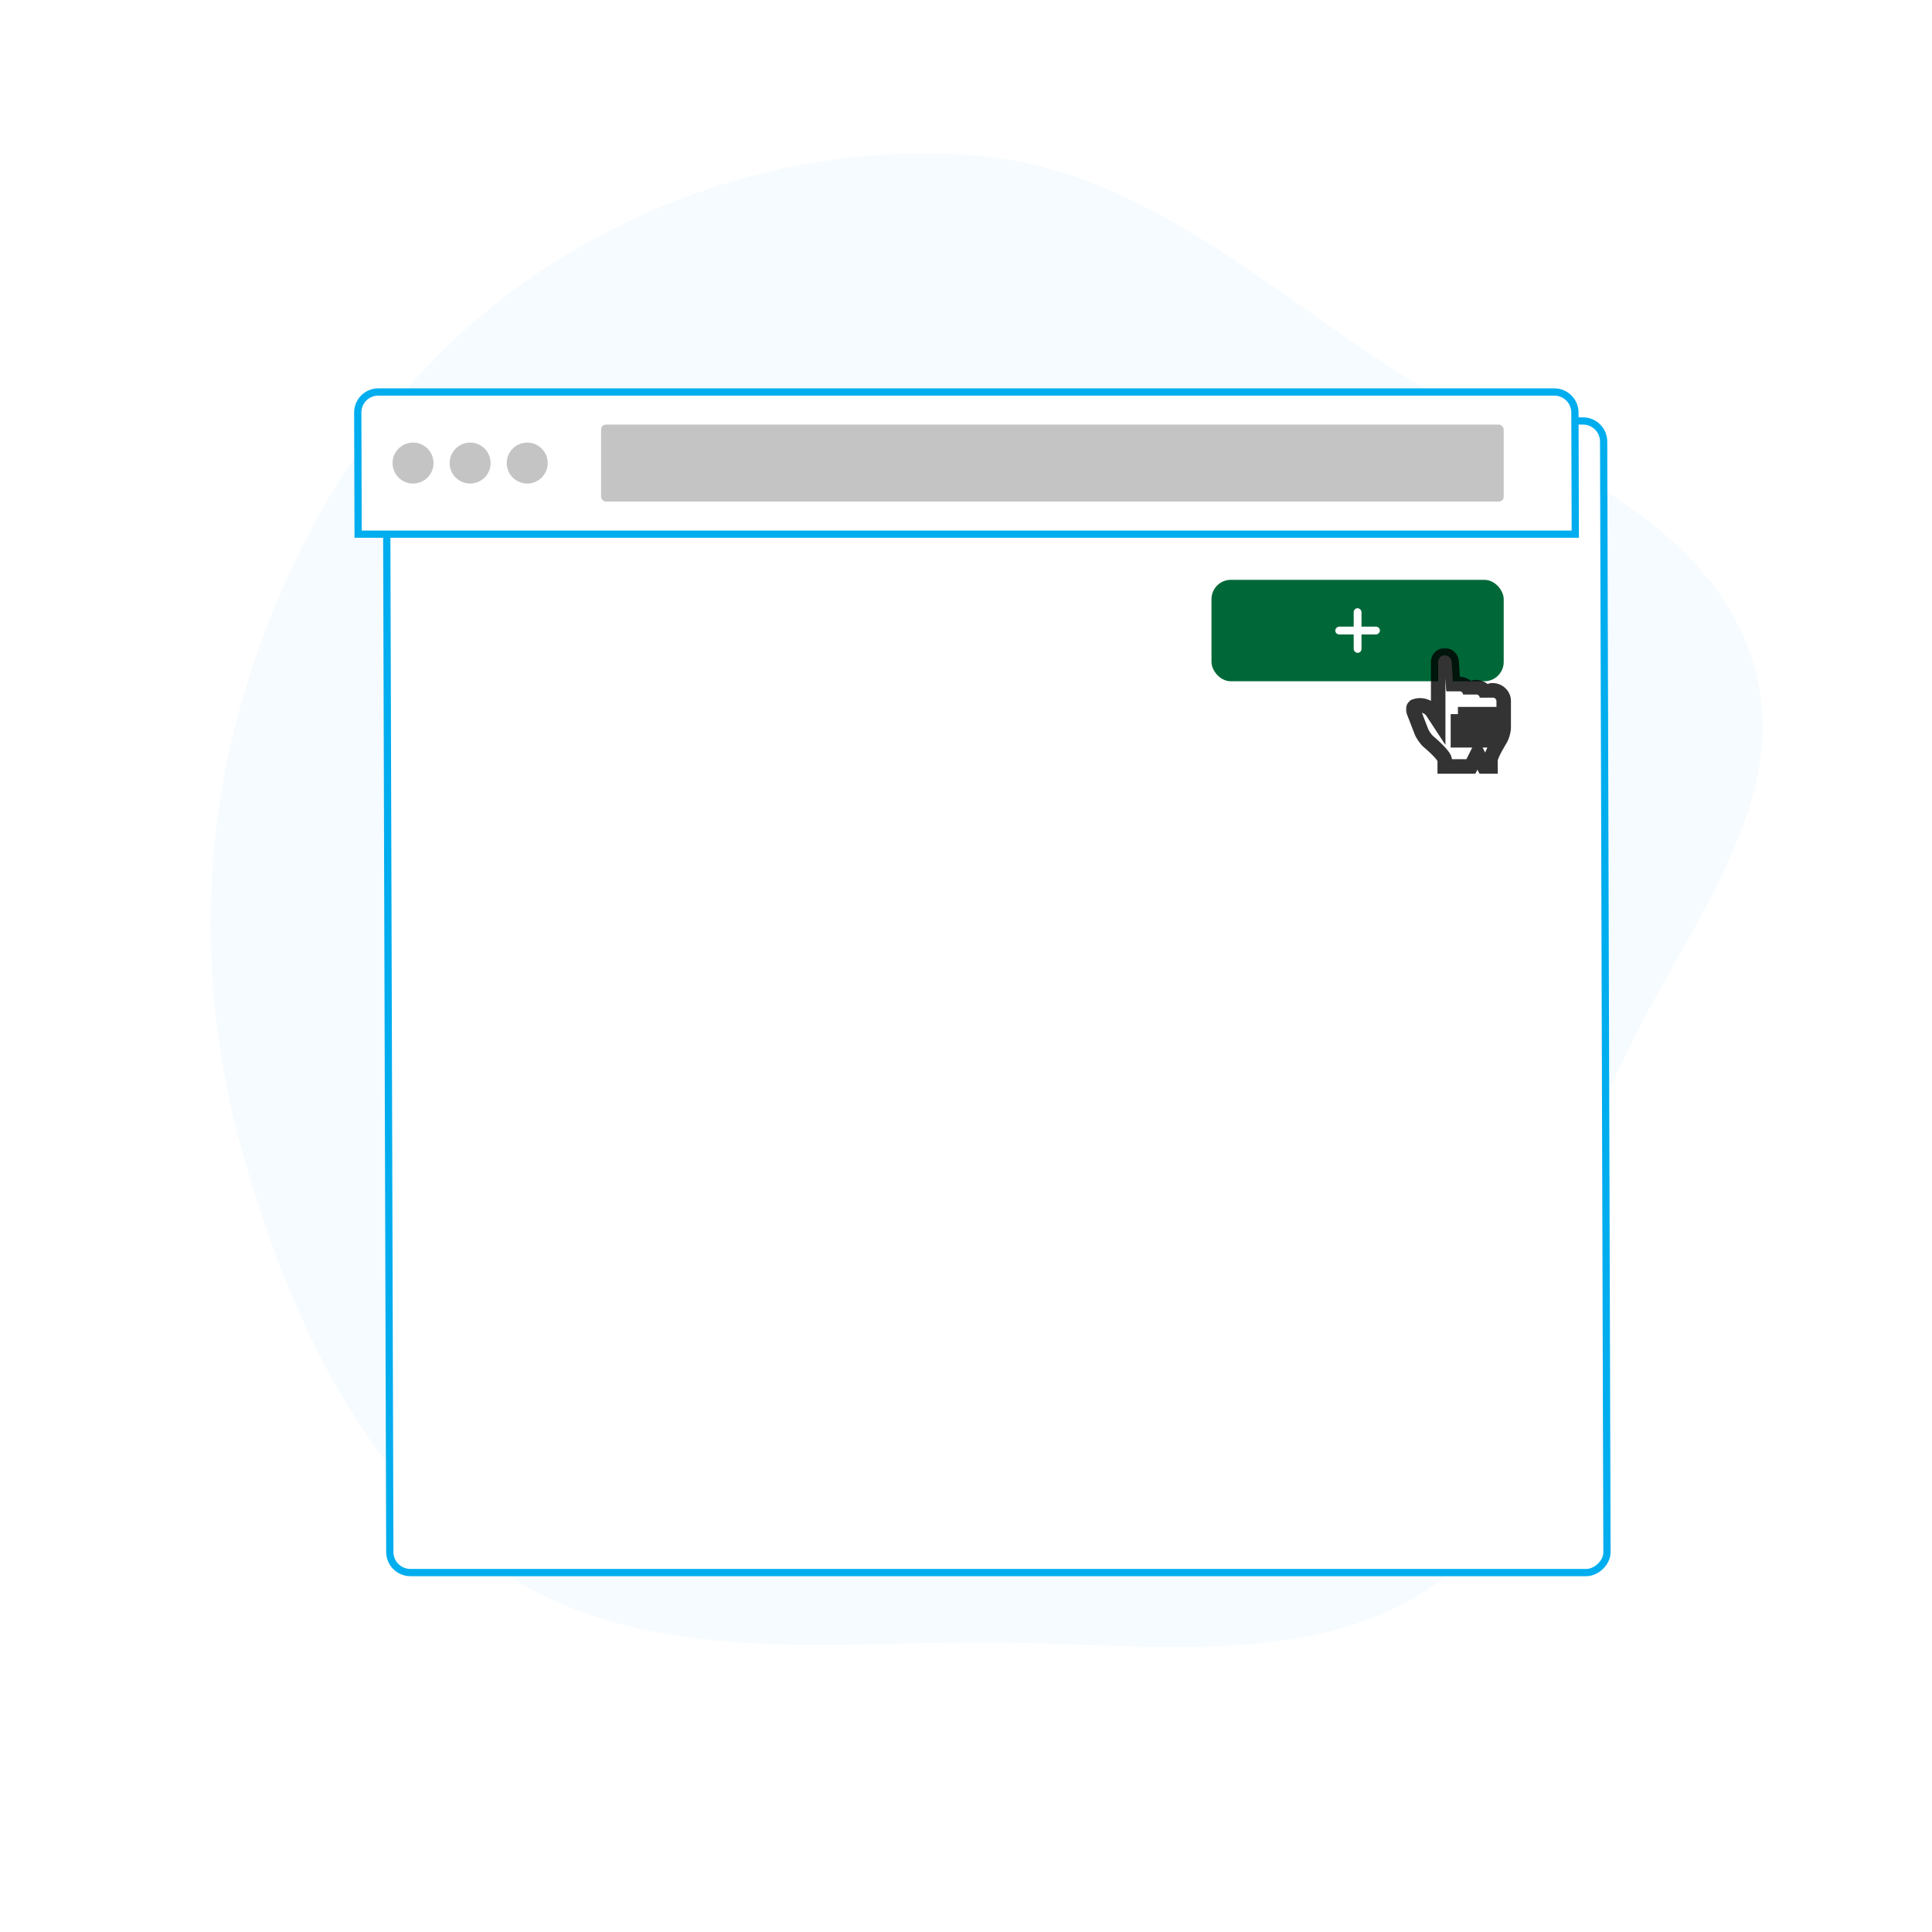 <svg width="800" height="800" viewBox="0 0 800 800" fill="none" xmlns="http://www.w3.org/2000/svg">
<path opacity="0.04" fill-rule="evenodd" clip-rule="evenodd" d="M406 64.652C469.833 70.433 519.364 115.036 572.873 150.319C629.45 187.624 707.779 210.736 726.378 275.903C744.949 340.97 683.516 399.024 662.182 463.239C641.054 526.833 653.269 606.64 602.117 649.932C550.365 693.73 473.797 679.807 406 680.053C337.925 680.299 265.699 688.803 208.849 651.355C150.854 613.153 120.096 545.872 100.956 479.115C82.345 414.198 82.372 345.852 102.807 281.487C123.349 216.788 160.406 157.453 215.62 117.965C270.568 78.668 338.721 58.559 406 64.652Z" fill="#00ADEE"/>
<g filter="url(#filter0_d)">
<rect width="479.847" height="507" rx="10" transform="matrix(0.003 1 -1 -4.37112e-08 653.5 160.815)" fill="white"/>
<rect x="-1.496" y="1.5" width="476.847" height="504" rx="8.5" transform="matrix(0.003 1 -1 -4.37112e-08 653.509 163.811)" stroke="#00ADEE" stroke-width="3"/>
</g>
<path d="M643.616 162.315C648.311 162.315 652.128 166.121 652.142 170.815L652.291 221.183L148.291 221.183L148.142 170.815C148.128 166.121 151.922 162.315 156.617 162.315L643.616 162.315Z" fill="white" stroke="#00ADEE" stroke-width="3"/>
<circle cx="171.029" cy="191.749" r="8.48" fill="#C4C4C4"/>
<circle cx="194.672" cy="191.749" r="8.48" fill="#C4C4C4"/>
<circle cx="218.314" cy="191.749" r="8.48" fill="#C4C4C4"/>
<rect x="248.895" y="175.816" width="373.758" height="31.866" rx="2" fill="#C4C4C4"/>
<rect x="501.652" y="240.097" width="121" height="42" rx="8" fill="#006838"/>
<rect x="560.536" y="251.859" width="3.233" height="18.477" rx="1.617" fill="white"/>
<rect x="571.391" y="259.48" width="3.233" height="18.477" rx="1.617" transform="rotate(90 571.391 259.48)" fill="white"/>
<g filter="url(#filter1_d)">
<mask id="path-12-outside-1" maskUnits="userSpaceOnUse" x="582.134" y="267.336" width="44" height="53" fill="black">
<rect fill="white" x="582.134" y="267.336" width="44" height="53"/>
<path fill-rule="evenodd" clip-rule="evenodd" d="M595.521 297.418L593.12 293.749C591.481 291.244 587.989 290.33 585.317 291.703L585.94 291.383C585.277 291.724 584.959 292.574 585.232 293.28L588.556 301.879C589.082 303.242 590.428 305.17 591.543 306.139C591.543 306.139 598.23 311.673 598.23 313.748V316.375H609.062L611.771 310.958L614.479 316.375H617.187V313.748C617.187 311.673 621.273 305.138 621.273 305.138C622.025 303.867 622.652 301.629 622.652 300.144V289.217C622.603 286.797 620.547 284.837 618.009 284.837C616.74 284.837 615.712 285.817 615.712 287.027V287.903C615.712 285.483 613.655 283.523 611.118 283.523C609.849 283.523 608.82 284.503 608.82 285.713V286.588C608.82 284.169 606.764 282.209 604.226 282.209C602.957 282.209 601.929 283.189 601.929 284.399V285.274C601.929 284.886 601.887 284.576 601.807 284.332L601.106 273.047C601.011 271.521 599.725 270.336 598.23 270.336C596.723 270.336 595.521 271.548 595.521 273.043V283.877V297.418ZM614.528 294.709H617.236V305.542H614.528V294.709ZM609.112 294.709H611.82V305.542H609.112V294.709ZM603.695 294.709H606.403V305.542H603.695V294.709Z"/>
</mask>
<path fill-rule="evenodd" clip-rule="evenodd" d="M595.521 297.418L593.12 293.749C591.481 291.244 587.989 290.33 585.317 291.703L585.94 291.383C585.277 291.724 584.959 292.574 585.232 293.28L588.556 301.879C589.082 303.242 590.428 305.17 591.543 306.139C591.543 306.139 598.23 311.673 598.23 313.748V316.375H609.062L611.771 310.958L614.479 316.375H617.187V313.748C617.187 311.673 621.273 305.138 621.273 305.138C622.025 303.867 622.652 301.629 622.652 300.144V289.217C622.603 286.797 620.547 284.837 618.009 284.837C616.74 284.837 615.712 285.817 615.712 287.027V287.903C615.712 285.483 613.655 283.523 611.118 283.523C609.849 283.523 608.82 284.503 608.82 285.713V286.588C608.82 284.169 606.764 282.209 604.226 282.209C602.957 282.209 601.929 283.189 601.929 284.399V285.274C601.929 284.886 601.887 284.576 601.807 284.332L601.106 273.047C601.011 271.521 599.725 270.336 598.23 270.336C596.723 270.336 595.521 271.548 595.521 273.043V283.877V297.418ZM614.528 294.709H617.236V305.542H614.528V294.709ZM609.112 294.709H611.82V305.542H609.112V294.709ZM603.695 294.709H606.403V305.542H603.695V294.709Z" fill="white"/>
<path d="M595.521 297.418L593.011 299.06L598.521 307.479V297.418H595.521ZM593.12 293.749L595.63 292.106L593.12 293.749ZM585.232 293.28L582.434 294.361H582.434L585.232 293.28ZM588.556 301.879L591.354 300.797L588.556 301.879ZM591.543 306.139L589.576 308.404L589.603 308.427L589.63 308.45L591.543 306.139ZM598.23 316.375H595.23V319.375H598.23V316.375ZM609.062 316.375V319.375H610.916L611.746 317.716L609.062 316.375ZM611.771 310.958L614.454 309.617L611.771 304.25L609.087 309.617L611.771 310.958ZM614.479 316.375L611.795 317.716L612.625 319.375H614.479V316.375ZM617.187 316.375V319.375H620.187V316.375H617.187ZM621.273 305.138L623.817 306.728L623.836 306.697L623.855 306.666L621.273 305.138ZM622.652 289.217H625.652V289.186L625.652 289.156L622.652 289.217ZM601.807 284.332L598.813 284.517L598.837 284.901L598.956 285.266L601.807 284.332ZM601.106 273.047L598.112 273.233L601.106 273.047ZM595.521 273.043H592.521H595.521ZM617.236 294.709H620.236V291.709H617.236V294.709ZM617.236 305.542V308.542H620.236V305.542H617.236ZM614.528 305.542H611.528V308.542H614.528V305.542ZM611.82 294.709H614.82V291.709H611.82V294.709ZM611.82 305.542V308.542H614.82V305.542H611.82ZM609.112 305.542H606.112V308.542H609.112V305.542ZM606.403 294.709H609.403V291.709H606.403V294.709ZM606.403 305.542V308.542H609.403V305.542H606.403ZM603.695 305.542H600.695V308.542H603.695V305.542ZM598.032 295.775L595.63 292.106L590.61 295.392L593.011 299.06L598.032 295.775ZM595.63 292.106C593.144 288.307 587.973 286.965 583.946 289.035L586.689 294.371C588.004 293.695 589.817 294.18 590.61 295.392L595.63 292.106ZM586.689 294.371L587.311 294.051L584.568 288.715L583.946 289.035L586.689 294.371ZM584.568 288.715C582.512 289.772 581.62 292.255 582.434 294.361L588.03 292.198C588.182 292.59 588.151 292.962 588.045 293.244C587.94 293.525 587.712 293.845 587.311 294.051L584.568 288.715ZM582.434 294.361L585.757 302.961L591.354 300.797L588.03 292.198L582.434 294.361ZM585.757 302.961C586.459 304.775 588.088 307.111 589.576 308.404L593.51 303.874C592.769 303.23 591.706 301.709 591.354 300.797L585.757 302.961ZM591.543 306.139C589.63 308.45 589.63 308.45 589.63 308.45C589.63 308.45 589.63 308.449 589.63 308.449C589.63 308.449 589.63 308.449 589.63 308.449C589.63 308.45 589.631 308.45 589.632 308.451C589.634 308.453 589.638 308.456 589.643 308.46C589.653 308.469 589.669 308.482 589.691 308.501C589.735 308.538 589.802 308.594 589.888 308.667C590.06 308.813 590.308 309.026 590.607 309.289C591.208 309.817 592 310.535 592.784 311.305C593.58 312.088 594.306 312.865 594.812 313.519C595.066 313.848 595.213 314.079 595.283 314.215C595.385 314.41 595.23 314.208 595.23 313.748H601.23C601.23 312.769 600.865 311.941 600.601 311.436C600.306 310.871 599.931 310.33 599.558 309.849C598.81 308.881 597.864 307.885 596.989 307.026C596.101 306.153 595.222 305.357 594.569 304.783C594.241 304.495 593.967 304.259 593.773 304.095C593.676 304.012 593.599 303.947 593.545 303.902C593.518 303.879 593.497 303.862 593.482 303.849C593.475 303.843 593.469 303.838 593.464 303.835C593.462 303.833 593.46 303.831 593.459 303.83C593.458 303.83 593.458 303.829 593.457 303.829C593.457 303.828 593.457 303.828 593.457 303.828C593.456 303.828 593.456 303.828 591.543 306.139ZM595.23 313.748V316.375H601.23V313.748H595.23ZM598.23 319.375H609.062V313.375H598.23V319.375ZM611.746 317.716L614.454 312.3L609.087 309.617L606.379 315.033L611.746 317.716ZM609.087 312.3L611.795 317.716L617.162 315.033L614.454 309.617L609.087 312.3ZM614.479 319.375H617.187V313.375H614.479V319.375ZM620.187 316.375V313.748H614.187V316.375H620.187ZM620.187 313.748C620.187 313.911 620.192 313.631 620.588 312.697C620.918 311.917 621.38 310.998 621.87 310.089C622.356 309.19 622.845 308.345 623.214 307.723C623.398 307.413 623.551 307.161 623.657 306.987C623.71 306.901 623.751 306.834 623.778 306.79C623.792 306.768 623.802 306.752 623.809 306.741C623.812 306.736 623.814 306.732 623.816 306.73C623.816 306.729 623.817 306.728 623.817 306.728C623.817 306.728 623.817 306.728 623.817 306.728C623.817 306.728 623.817 306.728 623.817 306.728C623.817 306.728 623.817 306.728 621.273 305.138C618.729 303.547 618.729 303.547 618.729 303.548C618.729 303.548 618.729 303.548 618.729 303.548C618.729 303.549 618.728 303.549 618.728 303.55C618.727 303.551 618.726 303.553 618.725 303.555C618.722 303.559 618.719 303.565 618.714 303.572C618.705 303.586 618.692 303.607 618.676 303.633C618.644 303.686 618.597 303.762 618.538 303.858C618.421 304.05 618.254 304.324 618.055 304.659C617.659 305.327 617.126 306.246 616.59 307.24C616.059 308.224 615.499 309.329 615.063 310.357C614.692 311.232 614.187 312.547 614.187 313.748H620.187ZM623.855 306.666C624.407 305.733 624.84 304.588 625.136 303.523C625.43 302.46 625.652 301.246 625.652 300.144H619.652C619.652 300.527 619.561 301.174 619.354 301.92C619.148 302.663 618.891 303.273 618.692 303.609L623.855 306.666ZM625.652 300.144V289.217H619.652V300.144H625.652ZM625.652 289.156C625.568 285.007 622.082 281.837 618.009 281.837V287.837C619.012 287.837 619.639 288.587 619.653 289.277L625.652 289.156ZM618.009 281.837C615.22 281.837 612.712 284.027 612.712 287.027H618.712C618.712 287.607 618.26 287.837 618.009 287.837V281.837ZM612.712 287.027V287.903H618.712V287.027H612.712ZM618.712 287.903C618.712 283.693 615.176 280.523 611.118 280.523V286.523C612.135 286.523 612.712 287.273 612.712 287.903H618.712ZM611.118 280.523C608.328 280.523 605.82 282.713 605.82 285.713H611.82C611.82 286.293 611.369 286.523 611.118 286.523V280.523ZM605.82 285.713V286.588H611.82V285.713H605.82ZM611.82 286.588C611.82 282.379 608.284 279.209 604.226 279.209V285.209C605.244 285.209 605.82 285.959 605.82 286.588H611.82ZM604.226 279.209C601.437 279.209 598.929 281.399 598.929 284.399H604.929C604.929 284.979 604.477 285.209 604.226 285.209V279.209ZM598.929 284.399V285.274H604.929V284.399H598.929ZM604.929 285.274C604.929 284.694 604.87 284.044 604.658 283.397L598.956 285.266C598.942 285.223 598.934 285.189 598.929 285.168C598.924 285.147 598.923 285.136 598.923 285.137C598.923 285.139 598.925 285.15 598.926 285.174C598.928 285.197 598.929 285.23 598.929 285.274H604.929ZM604.801 284.146L604.1 272.861L598.112 273.233L598.813 284.517L604.801 284.146ZM604.1 272.861C603.907 269.743 601.299 267.336 598.23 267.336V273.336C598.175 273.336 598.148 273.314 598.143 273.309C598.139 273.305 598.132 273.298 598.126 273.284C598.118 273.268 598.113 273.25 598.112 273.233L604.1 272.861ZM598.23 267.336C595.06 267.336 592.521 269.898 592.521 273.043H598.521C598.521 273.198 598.387 273.336 598.23 273.336V267.336ZM592.521 273.043V283.877H598.521V273.043H592.521ZM592.521 283.877V297.418H598.521V283.877H592.521ZM614.528 297.709H617.236L617.236 291.709H614.528V297.709ZM614.236 294.709V305.542H620.236V294.709H614.236ZM617.236 302.542H614.528V308.542H617.236V302.542ZM617.528 305.542V294.709H611.528V305.542H617.528ZM609.112 297.709H611.82V291.709H609.112V297.709ZM608.82 294.709V305.542H614.82V294.709H608.82ZM611.82 302.542H609.112V308.542H611.82V302.542ZM612.112 305.542V294.709H606.112V305.542H612.112ZM603.695 297.709H606.403V291.709H603.695V297.709ZM603.403 294.709V305.542H609.403V294.709H603.403ZM606.403 302.542H603.695V308.542H606.403V302.542ZM606.695 305.542V294.709H600.695V305.542H606.695Z" fill="black" fill-opacity="0.8" mask="url(#path-12-outside-1)"/>
</g>
<defs>
<filter id="filter0_d" x="146.53" y="160.815" width="520.364" height="491.845" filterUnits="userSpaceOnUse" color-interpolation-filters="sRGB">
<feFlood flood-opacity="0" result="BackgroundImageFix"/>
<feColorMatrix in="SourceAlpha" type="matrix" values="0 0 0 0 0 0 0 0 0 0 0 0 0 0 0 0 0 0 127 0"/>
<feOffset dx="12" dy="12"/>
<feColorMatrix type="matrix" values="0 0 0 0 0.11 0 0 0 0 0.208 0 0 0 0 0.341 0 0 0 0.1 0"/>
<feBlend mode="normal" in2="BackgroundImageFix" result="effect1_dropShadow"/>
<feBlend mode="normal" in="SourceGraphic" in2="effect1_dropShadow" result="shape"/>
</filter>
<filter id="filter1_d" x="579.135" y="265.336" width="49.518" height="58.039" filterUnits="userSpaceOnUse" color-interpolation-filters="sRGB">
<feFlood flood-opacity="0" result="BackgroundImageFix"/>
<feColorMatrix in="SourceAlpha" type="matrix" values="0 0 0 0 0 0 0 0 0 0 0 0 0 0 0 0 0 0 127 0"/>
<feOffset dy="1"/>
<feGaussianBlur stdDeviation="1.5"/>
<feColorMatrix type="matrix" values="0 0 0 0 0 0 0 0 0 0 0 0 0 0 0 0 0 0 0.2 0"/>
<feBlend mode="normal" in2="BackgroundImageFix" result="effect1_dropShadow"/>
<feBlend mode="normal" in="SourceGraphic" in2="effect1_dropShadow" result="shape"/>
</filter>
</defs>
</svg>
